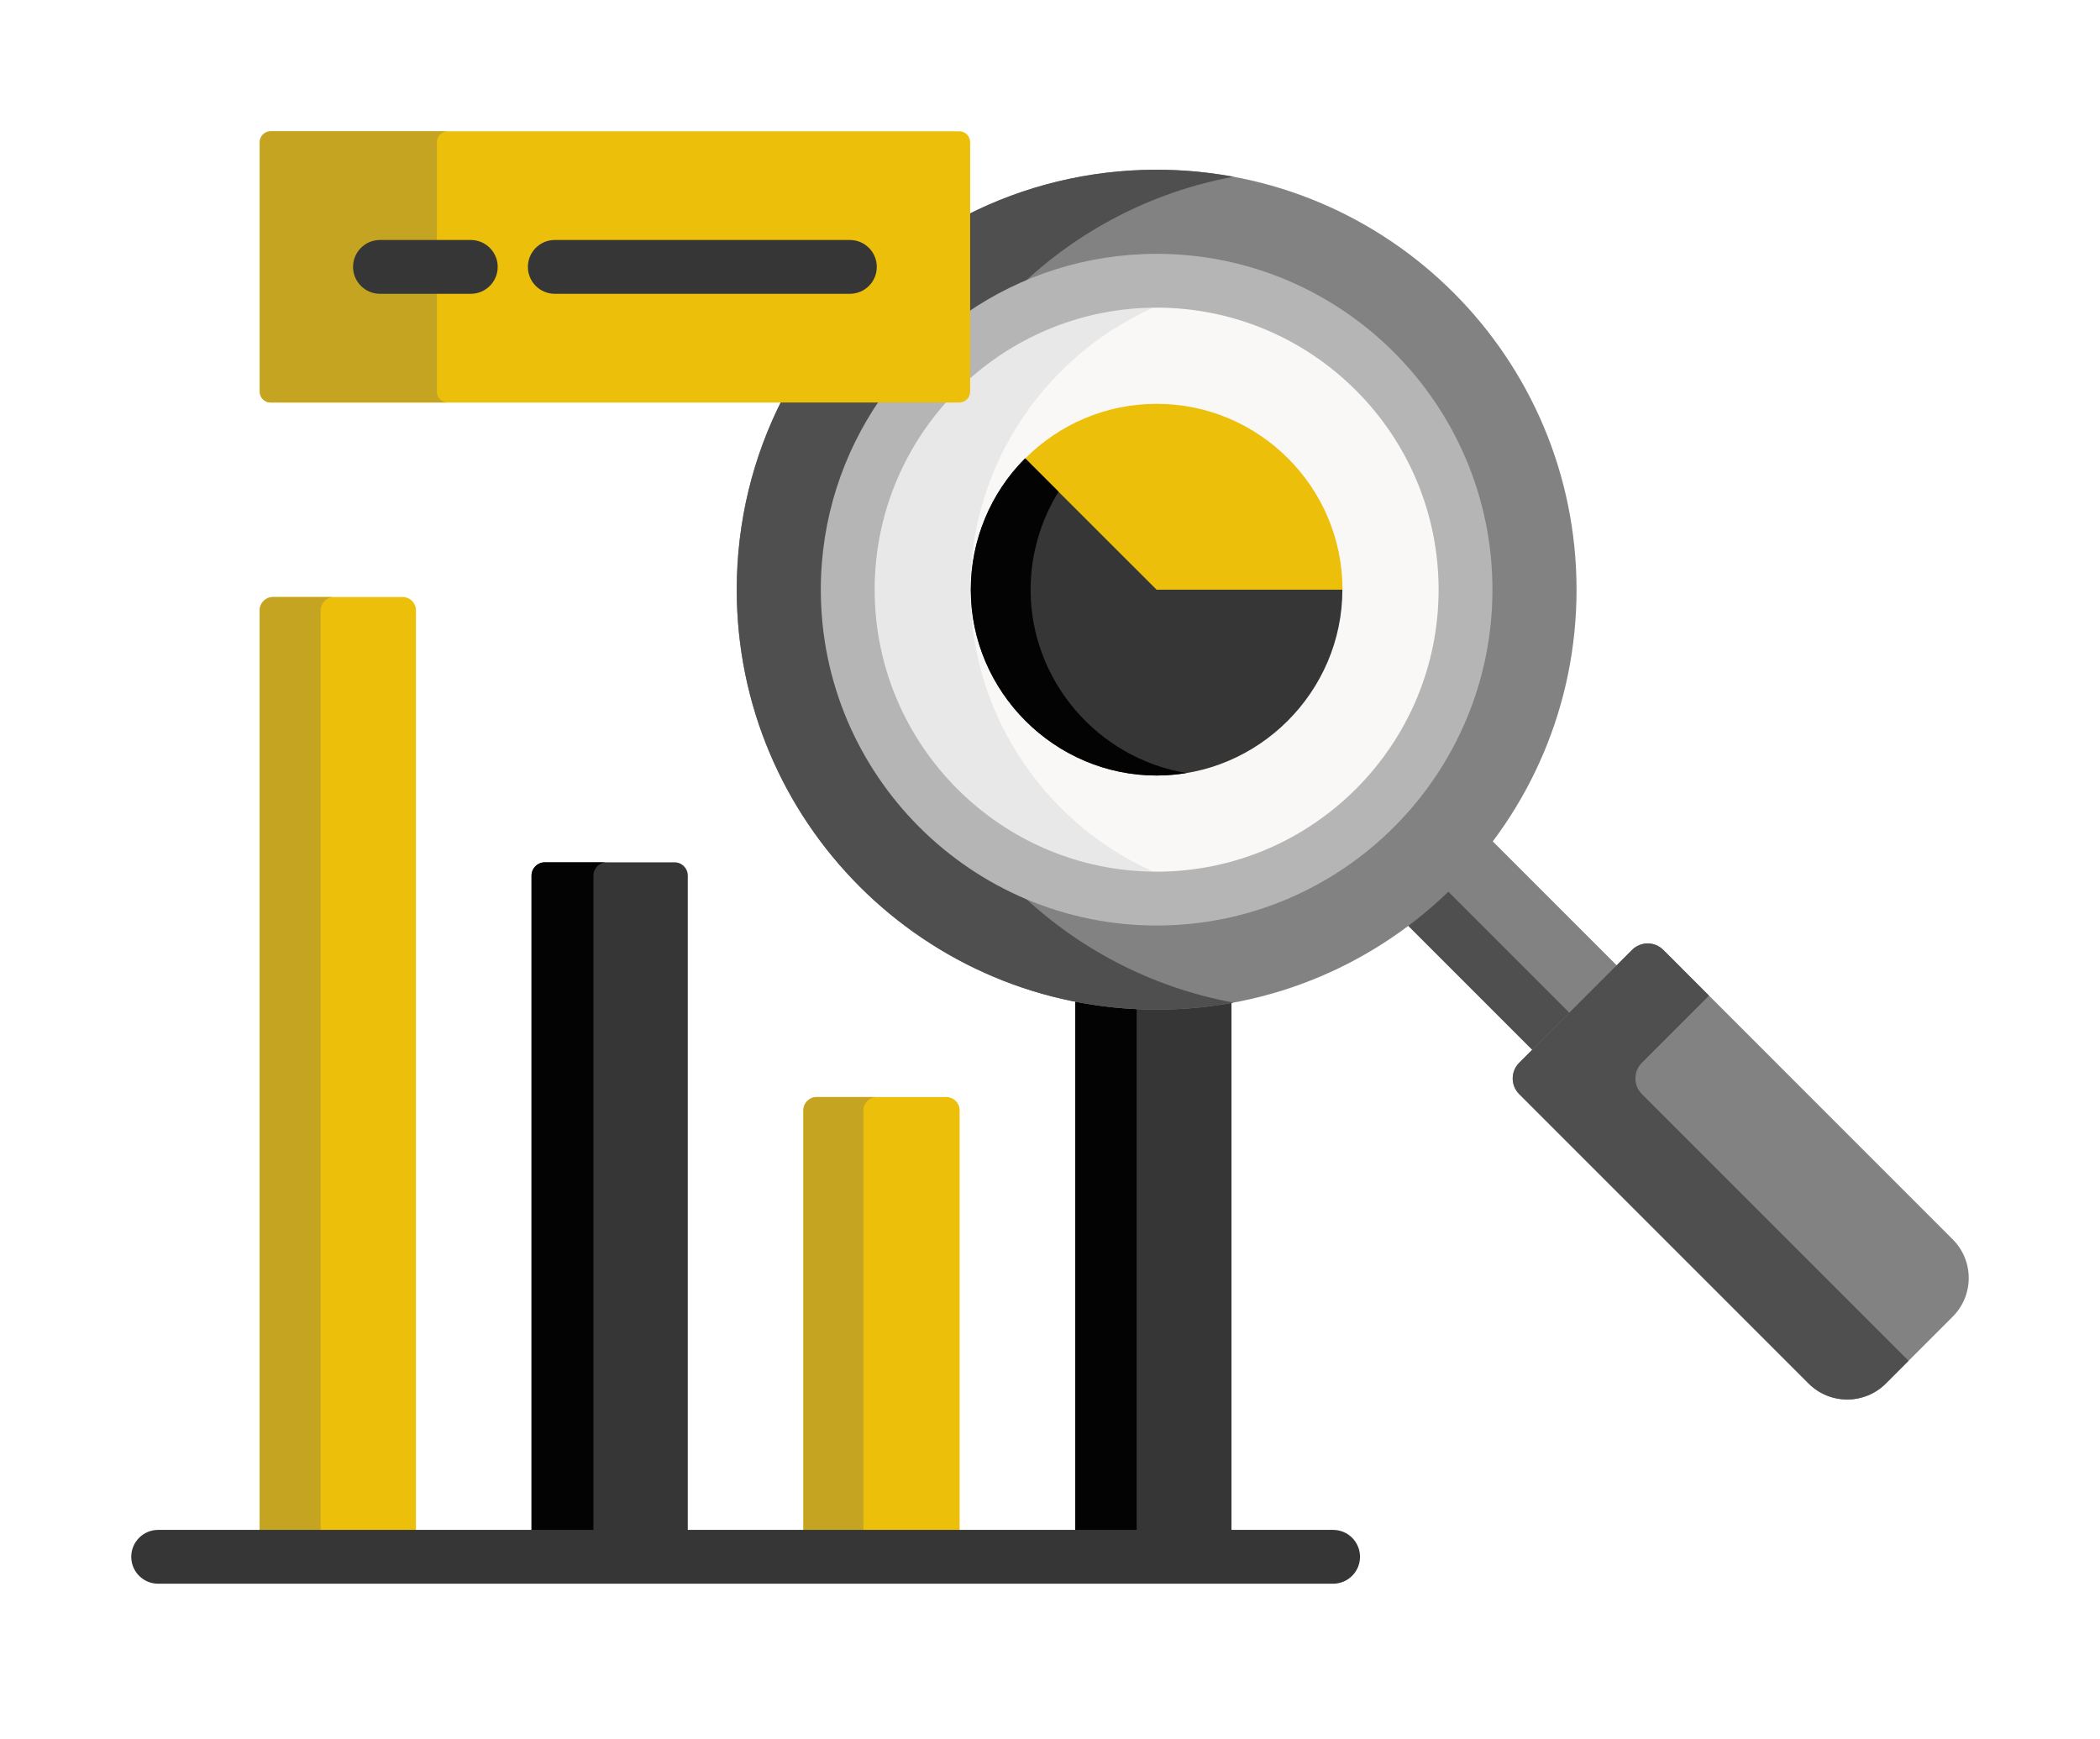 <svg width="64" height="53" viewBox="0 0 64 53" fill="none" xmlns="http://www.w3.org/2000/svg">
<g filter="url(#filter0_d_2207_2110)">
<path d="M33.248 28.656C32.4 28.656 31.572 28.572 30.77 28.413V44.729H35.531V28.45C34.79 28.585 34.027 28.656 33.248 28.656Z" fill="#363636"/>
<path d="M30.77 28.413V44.729H32.641V28.641C32.004 28.611 31.379 28.534 30.77 28.413Z" fill="#030303"/>
<path d="M27.246 44.729V31.834C27.246 31.611 27.065 31.43 26.842 31.43H22.888C22.665 31.43 22.484 31.611 22.484 31.834V44.729H27.246V44.729Z" fill="#ECBF0B"/>
<path d="M24.314 44.729V31.834C24.314 31.611 24.495 31.43 24.718 31.43H22.888C22.665 31.43 22.484 31.611 22.484 31.834V44.729L24.314 44.729Z" fill="#C5A422"/>
<path d="M18.961 44.729V24.681C18.961 24.458 18.78 24.277 18.557 24.277H14.603C14.38 24.277 14.199 24.458 14.199 24.681V44.729H18.961Z" fill="#363636"/>
<path d="M16.086 44.729V24.681C16.086 24.458 16.267 24.277 16.49 24.277H14.603C14.38 24.277 14.199 24.458 14.199 24.681V44.729H16.086Z" fill="#030303"/>
<path d="M10.676 44.729V16.597C10.676 16.374 10.495 16.193 10.272 16.193H6.318C6.095 16.193 5.914 16.374 5.914 16.597V44.729L10.676 44.729Z" fill="#ECBF0B"/>
<path d="M7.772 44.729V16.597C7.772 16.374 7.953 16.193 8.176 16.193H6.318C6.095 16.193 5.914 16.374 5.914 16.597V44.729L7.772 44.729Z" fill="#C5A422"/>
<path d="M38.627 46.26H2.82C2.367 46.26 2 45.893 2 45.44C2 44.987 2.367 44.62 2.82 44.62H38.627C39.081 44.62 39.448 44.987 39.448 45.44C39.448 45.893 39.081 46.26 38.627 46.26Z" fill="#363636"/>
<path d="M47.349 27.495L43.409 23.555C42.679 24.531 41.811 25.398 40.836 26.129L44.776 30.069L47.349 27.495Z" fill="#828282"/>
<path d="M42.055 25.088C41.671 25.459 41.264 25.808 40.836 26.129L44.776 30.069L45.906 28.939L42.055 25.088Z" fill="#4F4F4F"/>
<path d="M57.511 38.122L55.474 40.159C54.824 40.809 53.769 40.809 53.119 40.159L44.298 31.339C44.036 31.076 44.036 30.649 44.298 30.387L47.739 26.946C48.002 26.683 48.428 26.683 48.691 26.946L57.511 35.767C58.162 36.417 58.162 37.472 57.511 38.122Z" fill="#828282"/>
<path d="M48.038 31.339C47.775 31.076 47.775 30.649 48.038 30.387L50.084 28.34L48.691 26.946C48.428 26.683 48.002 26.683 47.739 26.946L44.298 30.387C44.036 30.649 44.036 31.076 44.298 31.339L53.119 40.159C53.769 40.809 54.824 40.809 55.474 40.159L56.166 39.467L48.038 31.339Z" fill="#4F4F4F"/>
<path d="M33.25 3.172C31.165 3.172 29.196 3.671 27.456 4.556V9.933C27.456 10.056 27.356 10.157 27.232 10.157H21.846C20.955 11.901 20.453 13.876 20.453 15.969C20.453 23.037 26.183 28.766 33.25 28.766C40.318 28.766 46.047 23.037 46.047 15.969C46.047 8.901 40.318 3.172 33.25 3.172Z" fill="#828282"/>
<path d="M27.457 7.671C27.956 7.322 28.487 7.016 29.046 6.76C30.814 5.053 33.073 3.851 35.591 3.386C34.832 3.246 34.05 3.172 33.251 3.172C31.165 3.172 29.196 3.671 27.457 4.556V7.671H27.457Z" fill="#4F4F4F"/>
<path d="M23.125 15.969C23.125 13.808 23.806 11.803 24.964 10.157H21.846C20.955 11.901 20.453 13.876 20.453 15.969C20.453 23.037 26.182 28.766 33.25 28.766C34.049 28.766 34.831 28.692 35.59 28.552C33.072 28.087 30.813 26.885 29.045 25.178C25.555 23.578 23.125 20.052 23.125 15.969Z" fill="#4F4F4F"/>
<path d="M33.249 7.266C31.026 7.266 28.995 8.105 27.455 9.482V9.933C27.455 10.056 27.355 10.157 27.232 10.157H26.779C25.392 11.699 24.547 13.737 24.547 15.969C24.547 20.768 28.451 24.672 33.249 24.672C38.048 24.672 41.952 20.768 41.952 15.969C41.952 11.17 38.048 7.266 33.249 7.266Z" fill="#FAF7F7"/>
<path d="M27.569 15.969C27.569 12.049 29.978 8.684 33.392 7.269C33.345 7.269 33.297 7.266 33.249 7.266C31.026 7.266 28.995 8.105 27.455 9.482V9.933C27.455 10.056 27.355 10.156 27.232 10.156H26.779C25.392 11.698 24.547 13.736 24.547 15.969C24.547 20.767 28.451 24.672 33.249 24.672C33.297 24.672 33.345 24.669 33.392 24.668C29.978 23.254 27.569 19.888 27.569 15.969Z" fill="#E8E8E8"/>
<path d="M33.249 5.735C31.1 5.735 29.104 6.401 27.455 7.538V9.629C28.984 8.23 31.019 7.375 33.249 7.375C37.988 7.375 41.843 11.23 41.843 15.969C41.843 20.707 37.988 24.562 33.249 24.562C28.511 24.562 24.656 20.707 24.656 15.969C24.656 13.729 25.518 11.688 26.926 10.157H24.831C23.687 11.809 23.015 13.812 23.015 15.969C23.015 21.612 27.606 26.203 33.249 26.203C38.893 26.203 43.484 21.612 43.484 15.969C43.484 10.326 38.893 5.735 33.249 5.735Z" fill="#B5B5B5"/>
<path d="M33.205 16.078H38.645L38.914 15.969C38.914 12.846 36.373 10.306 33.251 10.306C31.688 10.306 30.271 10.942 29.246 11.969L29.375 12.253L33.205 16.078Z" fill="#ECBF0B"/>
<path d="M33.248 15.969H38.911C38.911 19.075 36.355 21.632 33.248 21.632C30.142 21.632 27.586 19.075 27.586 15.969C27.586 14.469 28.182 13.028 29.242 11.967L33.248 15.969Z" fill="#363636"/>
<path d="M29.409 15.969C29.409 14.906 29.71 13.874 30.261 12.985L29.242 11.967C28.182 13.028 27.586 14.469 27.586 15.969C27.586 19.075 30.142 21.632 33.248 21.632C33.559 21.632 33.863 21.605 34.16 21.556C31.481 21.115 29.409 18.765 29.409 15.969Z" fill="#030303"/>
<path d="M27.233 10.266H6.249C6.065 10.266 5.916 10.117 5.916 9.933V2.333C5.916 2.149 6.065 2 6.249 2H27.233C27.416 2 27.566 2.149 27.566 2.333V9.933C27.566 10.117 27.416 10.266 27.233 10.266Z" fill="#ECBF0B"/>
<path d="M11.314 9.933V2.333C11.314 2.149 11.463 2 11.647 2H6.249C6.065 2 5.916 2.149 5.916 2.333V9.933C5.916 10.117 6.065 10.266 6.249 10.266H11.647C11.463 10.266 11.314 10.117 11.314 9.933Z" fill="#C5A422"/>
<path d="M12.347 6.953H9.58C9.127 6.953 8.76 6.586 8.76 6.133C8.76 5.68 9.127 5.313 9.58 5.313H12.347C12.8 5.313 13.168 5.68 13.168 6.133C13.168 6.586 12.8 6.953 12.347 6.953Z" fill="#363636"/>
<path d="M23.901 6.953H14.908C14.455 6.953 14.088 6.586 14.088 6.133C14.088 5.68 14.455 5.313 14.908 5.313H23.901C24.354 5.313 24.721 5.68 24.721 6.133C24.721 6.586 24.354 6.953 23.901 6.953Z" fill="#363636"/>
</g>
<defs>
<filter id="filter0_d_2207_2110" x="0" y="0" width="63.999" height="52.26" filterUnits="userSpaceOnUse" color-interpolation-filters="sRGB">
<feFlood flood-opacity="0" result="BackgroundImageFix"/>
<feColorMatrix in="SourceAlpha" type="matrix" values="0 0 0 0 0 0 0 0 0 0 0 0 0 0 0 0 0 0 127 0" result="hardAlpha"/>
<feOffset dx="2" dy="2"/>
<feGaussianBlur stdDeviation="2"/>
<feComposite in2="hardAlpha" operator="out"/>
<feColorMatrix type="matrix" values="0 0 0 0 0.404 0 0 0 0 0.402 0 0 0 0 0.402 0 0 0 0.25 0"/>
<feBlend mode="normal" in2="BackgroundImageFix" result="effect1_dropShadow_2207_2110"/>
<feBlend mode="normal" in="SourceGraphic" in2="effect1_dropShadow_2207_2110" result="shape"/>
</filter>
</defs>
</svg>
